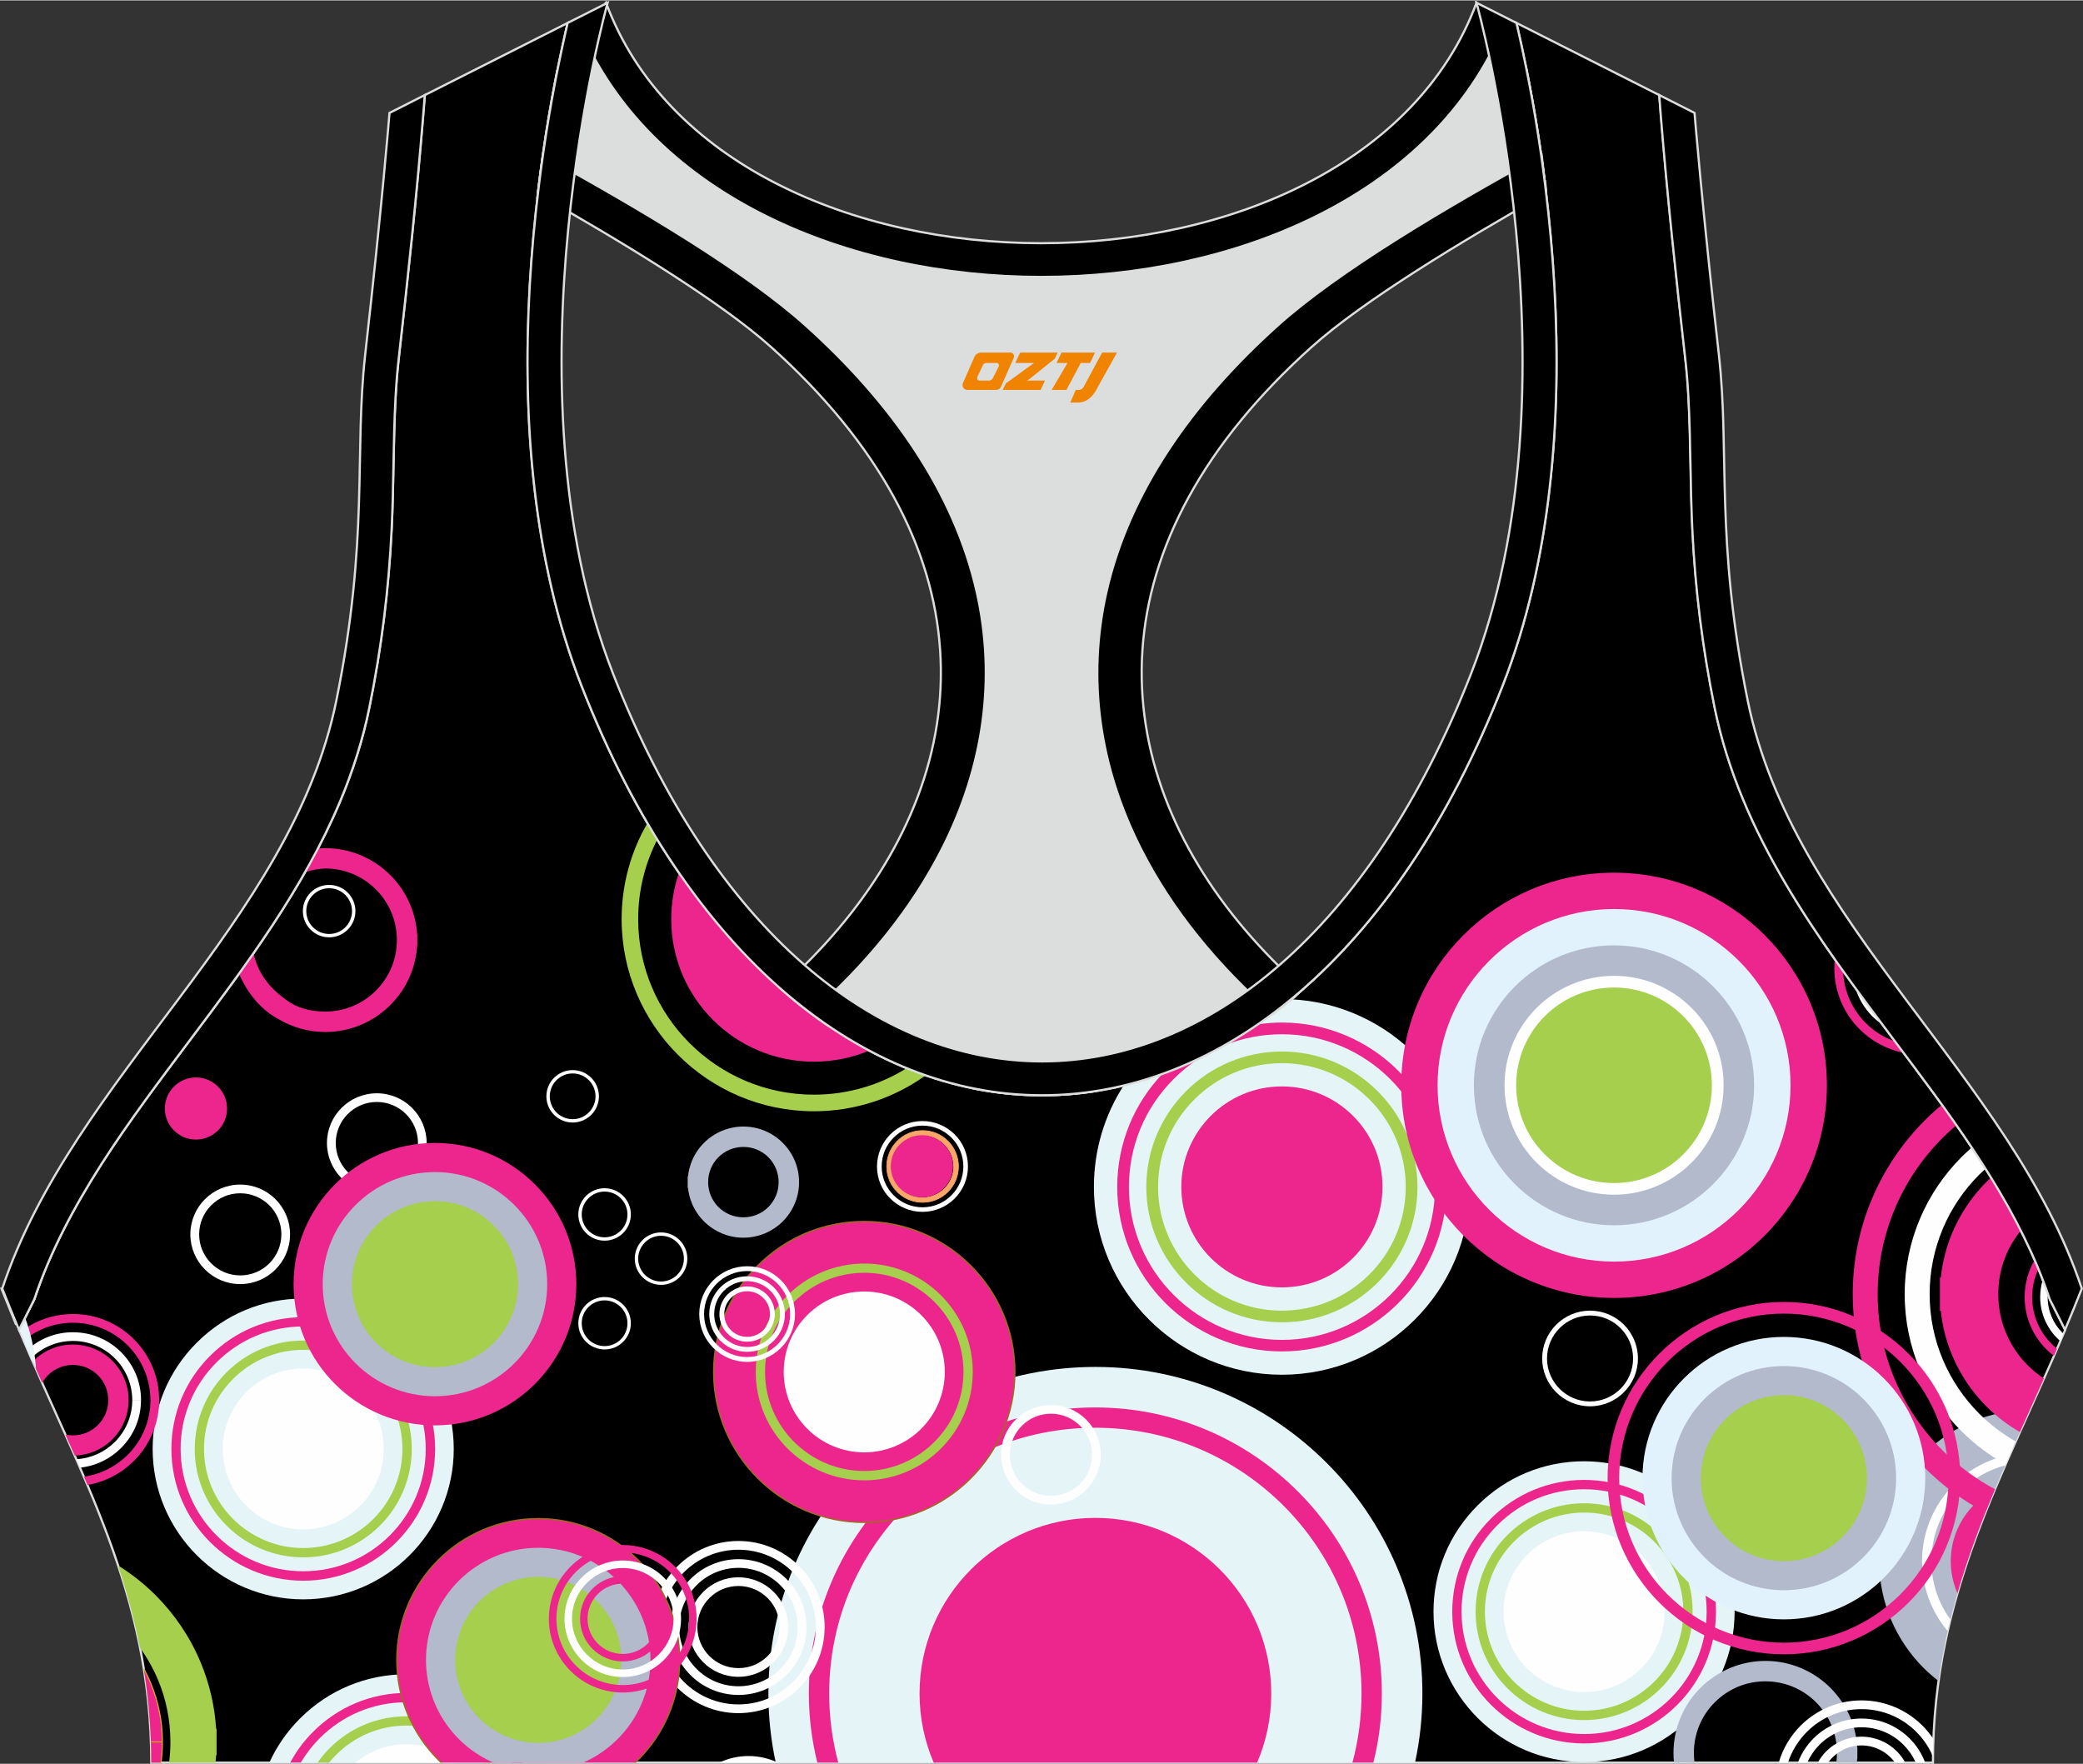 <?xml version="1.0" encoding="utf-8"?>
<!-- Generator: Adobe Illustrator 24.0.1, SVG Export Plug-In . SVG Version: 6.00 Build 0)  -->
<svg xmlns="http://www.w3.org/2000/svg" xmlns:xlink="http://www.w3.org/1999/xlink" version="1.1" id="图层_1" x="0px" y="0px" width="378.8px" height="320.8px" viewBox="0 0 378.95 320.78" enable-background="new 0 0 378.95 320.78" xml:space="preserve">
<rect x="0" y="0" width="378.95" height="320.78" fill="#333333" stroke="none"/>
<g>
	<path fill-rule="evenodd" clip-rule="evenodd" stroke="#DCDDDD" stroke-width="0.4" stroke-miterlimit="22.926" d="M275.89,4.1   l25.98,13.13l0.3,3.74c1.19,14.71,2.78,29.47,4.44,44.13c0.27,2.35,0.45,4.72,0.58,7.08c0.43,7.96,0.33,15.95,0.71,23.93   c0.52,11,1.86,21.69,4.05,32.49c4.72,23.22,18.82,42.1,32.73,60.65c9.62,12.83,19.79,26.21,26.01,41.09   c0.82,1.96,1.57,3.94,2.24,5.95l2.78,5.55c-11.28,26.72-24.06,47.88-24.06,78.74H189.84h-0.52H27.52   c0-30.86-12.78-52.02-24.06-78.74l2.78-5.55c5.76-17.31,17.41-32.6,28.24-47.05c10.28-13.7,20.75-27.66,27.41-43.56   c2.31-5.52,4.13-11.22,5.32-17.09c2.19-10.79,3.53-21.49,4.05-32.49c0.38-7.97,0.28-15.97,0.71-23.93   c0.13-2.37,0.31-4.73,0.58-7.08c1.66-14.66,3.25-29.42,4.44-44.13l0.3-3.74L103.27,4.1c-0.37,1.57-0.71,3.15-1.05,4.71   c-1.78,8.29-3.18,16.69-4.21,25.1c-2.93,23.86-3.13,49.43,2.32,72.94c1.4,6.05,3.2,12.02,5.46,17.81   c38.8,99.35,128.77,99.35,167.57,0c2.26-5.79,4.06-11.76,5.46-17.81c5.45-23.5,5.26-49.08,2.32-72.94   c-1.03-8.41-2.43-16.81-4.21-25.1C276.6,7.25,276.25,5.67,275.89,4.1z"/>
	<g>
		<path fill-rule="evenodd" clip-rule="evenodd" fill="#E5F4F7" d="M82.55,263.51c0,15.08-12.28,27.36-27.39,27.36    c-15.1,0-27.39-12.27-27.39-27.36c0-7.3,2.85-14.17,8.03-19.34s12.05-8.02,19.36-8.02C70.27,236.15,82.55,248.42,82.55,263.51z"/>
		<path fill-rule="evenodd" clip-rule="evenodd" fill="#ED268D" d="M79.16,263.51c0,6.61-2.69,12.6-7.04,16.94    c-4.34,4.34-10.34,7.03-16.95,7.03s-12.61-2.69-16.95-7.03c-4.35-4.34-7.04-10.33-7.04-16.94c0-3.19,0.63-6.3,1.82-9.17    c1.19-2.87,2.95-5.51,5.22-7.77c2.27-2.26,4.91-4.02,7.78-5.21c2.88-1.19,5.98-1.82,9.17-1.82l0,0c6.61,0,12.61,2.69,16.95,7.03    C76.47,250.91,79.16,256.9,79.16,263.51L79.16,263.51L79.16,263.51z M70.92,279.24c4.03-4.03,6.53-9.6,6.53-15.74l0,0    c0-6.14-2.5-11.71-6.53-15.74c-4.04-4.03-9.61-6.53-15.76-6.53l0,0c-2.98,0-5.87,0.58-8.53,1.68c-2.67,1.1-5.12,2.74-7.23,4.84    c-2.11,2.1-3.74,4.55-4.85,7.22c-1.11,2.66-1.69,5.54-1.69,8.52c0,6.14,2.5,11.71,6.53,15.74c4.04,4.03,9.61,6.53,15.76,6.53    C61.31,285.77,66.89,283.27,70.92,279.24z"/>
		<path fill-rule="evenodd" clip-rule="evenodd" fill="#A5CF4C" d="M74.91,263.51c0,5.44-2.22,10.37-5.79,13.94    c-3.58,3.57-8.51,5.78-13.95,5.78s-10.38-2.21-13.95-5.78c-3.58-3.57-5.79-8.5-5.79-13.94s2.22-10.37,5.79-13.94    s8.51-5.78,13.95-5.78s10.38,2.21,13.95,5.78C72.7,253.14,74.91,258.07,74.91,263.51L74.91,263.51z M67.92,276.25    c3.27-3.26,5.29-7.77,5.29-12.74s-2.02-9.48-5.29-12.74c-3.27-3.26-7.78-5.29-12.76-5.29s-9.49,2.02-12.76,5.29    c-3.27,3.26-5.29,7.77-5.29,12.74s2.02,9.48,5.29,12.74c3.27,3.26,7.78,5.29,12.76,5.29C60.14,281.53,64.66,279.51,67.92,276.25z"/>
		<path fill-rule="evenodd" clip-rule="evenodd" fill="#FEFEFE" d="M40.52,263.51c0,8.08,6.56,14.63,14.65,14.63    s14.65-6.55,14.65-14.63c0-8.08-6.56-14.63-14.65-14.63C47.08,248.87,40.52,255.43,40.52,263.51z"/>
		<path fill-rule="evenodd" clip-rule="evenodd" fill="#E5F4F7" d="M258.77,308.01c0,4.31-0.47,8.51-1.34,12.56h-67.59h-0.52h-48.19    c-0.88-4.05-1.34-8.25-1.34-12.56c0-15.85,6.19-30.77,17.44-42c11.25-11.23,26.18-17.42,42.05-17.42    C232.08,248.59,258.77,275.25,258.77,308.01z"/>
		<path fill-rule="evenodd" clip-rule="evenodd" fill="#ED268D" d="M251.39,308.01c0,4.33-0.53,8.54-1.54,12.56h-3.81    c1.08-4.01,1.65-8.22,1.65-12.56c0-13.34-5.43-25.43-14.19-34.18c-8.77-8.76-20.87-14.18-34.23-14.18    c-6.47,0-12.74,1.26-18.53,3.66s-11.12,5.95-15.7,10.52c-4.57,4.57-8.12,9.89-10.53,15.68c-2.4,5.78-3.66,12.04-3.66,18.5    c0,4.34,0.58,8.55,1.65,12.56h-3.81c-1-4.02-1.54-8.23-1.54-12.56c0-6.94,1.36-13.68,3.95-19.91s6.41-11.96,11.34-16.88    c4.92-4.92,10.66-8.73,16.9-11.32c6.25-2.59,12.99-3.94,19.93-3.94c14.36,0,27.39,5.84,36.82,15.26    C245.55,280.65,251.39,293.66,251.39,308.01z"/>
		<path fill-rule="evenodd" clip-rule="evenodd" fill="#ED268D" d="M167.46,308.01c0,4.46,0.92,8.71,2.58,12.56h19.28h0.52h38.68    c1.66-3.85,2.58-8.1,2.58-12.56c0-17.55-14.25-31.79-31.82-31.79C181.71,276.23,167.46,290.46,167.46,308.01z"/>
		<path fill-rule="evenodd" clip-rule="evenodd" fill="#ED268D" d="M167.63,308.01c0,4.46,0.93,8.71,2.6,12.56h-0.37    c-1.65-3.86-2.57-8.1-2.57-12.56c0-8.82,3.58-16.81,9.37-22.6c5.79-5.78,13.79-9.36,22.62-9.36s16.83,3.58,22.62,9.36    s9.37,13.77,9.37,22.6c0,4.46-0.91,8.7-2.57,12.56h-0.37c1.67-3.85,2.6-8.1,2.6-12.56c0-8.73-3.54-16.63-9.27-22.35    c-5.73-5.72-13.64-9.26-22.38-9.26s-16.65,3.54-22.38,9.26C171.17,291.38,167.63,299.28,167.63,308.01z"/>
		<path fill-rule="evenodd" clip-rule="evenodd" fill="#E5F4F7" d="M315.57,293.11c0,15.08-12.29,27.36-27.39,27.36    s-27.39-12.27-27.39-27.36c0-7.3,2.85-14.17,8.03-19.34c5.18-5.17,12.05-8.02,19.36-8.02    C303.29,265.76,315.57,278.03,315.57,293.11z"/>
		<path fill-rule="evenodd" clip-rule="evenodd" fill="#ED268D" d="M312.18,293.11c0,6.61-2.69,12.6-7.04,16.94    c-4.34,4.34-10.34,7.03-16.95,7.03c-6.61,0-12.61-2.69-16.95-7.03c-4.35-4.34-7.04-10.33-7.04-16.94c0-3.19,0.63-6.3,1.82-9.17    c1.19-2.87,2.95-5.51,5.22-7.77c2.27-2.26,4.91-4.02,7.78-5.21c2.88-1.19,5.98-1.82,9.17-1.82c6.61,0,12.61,2.69,16.95,7.03    C309.49,280.51,312.18,286.51,312.18,293.11L312.18,293.11z M303.95,308.85c4.03-4.03,6.53-9.6,6.53-15.74    c0-6.14-2.5-11.71-6.53-15.74c-4.04-4.03-9.61-6.53-15.76-6.53c-2.98,0-5.87,0.58-8.53,1.68c-2.67,1.1-5.12,2.74-7.23,4.84    c-2.11,2.1-3.74,4.55-4.85,7.22c-1.11,2.66-1.69,5.55-1.69,8.52c0,6.14,2.5,11.71,6.53,15.74c4.04,4.03,9.61,6.53,15.76,6.53    C294.34,315.38,299.91,312.88,303.95,308.85z"/>
		<path fill-rule="evenodd" clip-rule="evenodd" fill="#A5CF4C" d="M307.93,293.11c0,5.44-2.22,10.37-5.79,13.94    c-3.58,3.57-8.51,5.78-13.95,5.78s-10.38-2.21-13.95-5.78c-3.58-3.57-5.79-8.5-5.79-13.94s2.22-10.37,5.79-13.94    c3.58-3.57,8.51-5.78,13.95-5.78s10.38,2.21,13.95,5.78C305.72,282.74,307.93,287.68,307.93,293.11L307.93,293.11z M300.95,305.85    c3.27-3.26,5.29-7.77,5.29-12.74s-2.02-9.48-5.29-12.74c-3.27-3.26-7.78-5.29-12.76-5.29s-9.49,2.02-12.76,5.29    c-3.27,3.26-5.29,7.77-5.29,12.74s2.02,9.48,5.29,12.74c3.27,3.26,7.78,5.29,12.76,5.29S297.68,309.11,300.95,305.85z"/>
		<path fill-rule="evenodd" clip-rule="evenodd" fill="#FEFEFE" d="M273.54,293.11c0,8.08,6.56,14.63,14.65,14.63    s14.65-6.55,14.65-14.63c0-8.08-6.56-14.63-14.65-14.63C280.1,278.48,273.54,285.03,273.54,293.11z"/>
		<path fill-rule="evenodd" clip-rule="evenodd" fill="#B2BACB" d="M352.68,305.56c-6.48-5.01-10.65-12.84-10.65-21.64    c0-7.3,2.85-14.17,8.03-19.34c5.13-5.12,11.92-7.96,19.15-8.02C361.95,272.65,355.2,287.65,352.68,305.56z"/>
		<path fill-rule="evenodd" clip-rule="evenodd" fill="#B2BACB" d="M352.65,305.71c-0.95-0.73-1.85-1.52-2.7-2.36    c-4.98-4.98-8.07-11.85-8.07-19.43c0-3.67,0.72-7.23,2.08-10.52c1.37-3.29,3.38-6.32,5.98-8.91c2.6-2.6,5.63-4.61,8.92-5.98    c3.25-1.35,6.76-2.06,10.38-2.08l-0.12,0.27c-3.54,0.03-6.98,0.74-10.16,2.06c-3.26,1.35-6.26,3.35-8.84,5.92    s-4.57,5.57-5.93,8.83c-1.35,3.26-2.06,6.78-2.06,10.42c0,7.51,3.06,14.31,7.99,19.24c0.8,0.8,1.65,1.55,2.55,2.25L352.65,305.71z    "/>
		<path fill-rule="evenodd" clip-rule="evenodd" fill="#FEFEFE" d="M354.32,296.62c-2.9-3.44-4.65-7.87-4.65-12.7    c0-5.44,2.22-10.37,5.79-13.94c2.72-2.72,6.24-4.65,10.17-5.42c-0.29,0.65-0.57,1.29-0.85,1.94c-3.12,0.83-5.91,2.47-8.12,4.68    c-3.27,3.26-5.29,7.77-5.29,12.74c0,3.96,1.28,7.62,3.45,10.6C354.65,295.21,354.48,295.91,354.32,296.62z"/>
		<path fill-rule="evenodd" clip-rule="evenodd" fill="#ED268D" d="M354.76,283.92c0,2.14,0.46,4.17,1.29,6    c1.89-6.56,4.26-12.86,6.89-19.13C358.09,273.17,354.76,278.15,354.76,283.92z"/>
		<path fill-rule="evenodd" clip-rule="evenodd" fill="#B2BACB" d="M354.89,283.92c0,2.06,0.43,4.03,1.21,5.8l-0.11,0.39    c-0.87-1.88-1.36-3.98-1.36-6.2l0,0c0-4.08,1.65-7.77,4.33-10.44c1.17-1.17,2.55-2.15,4.06-2.88l-0.16,0.37    c-1.38,0.7-2.63,1.61-3.72,2.69C356.52,276.29,354.89,279.91,354.89,283.92L354.89,283.92z"/>
		<path fill-rule="evenodd" clip-rule="evenodd" fill="#ED268D" d="M184.61,249.5c0,15.08-12.29,27.36-27.39,27.36    s-27.39-12.27-27.39-27.36c0-7.3,2.85-14.17,8.03-19.34s12.05-8.02,19.36-8.02C172.33,222.14,184.61,234.41,184.61,249.5z"/>
		<path fill-rule="evenodd" clip-rule="evenodd" fill="#A5642A" d="M184.75,249.5c0,7.58-3.09,14.45-8.07,19.43    c-4.98,4.98-11.86,8.06-19.45,8.06s-14.47-3.08-19.45-8.06s-8.07-11.85-8.07-19.43c0-3.67,0.72-7.23,2.08-10.52    c1.37-3.29,3.38-6.32,5.98-8.91c2.6-2.6,5.63-4.61,8.92-5.98c3.3-1.36,6.86-2.08,10.53-2.08c7.59,0,14.47,3.08,19.45,8.06    C181.66,235.05,184.75,241.92,184.75,249.5L184.75,249.5z M176.49,268.74c4.93-4.93,7.99-11.73,7.99-19.24    c0-7.51-3.06-14.31-7.99-19.24c-4.93-4.93-11.75-7.98-19.26-7.98c-3.64,0-7.17,0.71-10.43,2.06c-3.26,1.35-6.26,3.35-8.84,5.92    c-2.58,2.57-4.57,5.57-5.93,8.83c-1.35,3.26-2.06,6.78-2.06,10.42c0,7.51,3.06,14.31,7.99,19.24c4.93,4.93,11.75,7.98,19.26,7.98    C164.74,276.72,171.56,273.67,176.49,268.74z"/>
		<path fill-rule="evenodd" clip-rule="evenodd" fill="#A5CF4C" d="M176.97,249.5c0,5.44-2.22,10.37-5.79,13.94    c-3.57,3.57-8.51,5.78-13.95,5.78s-10.38-2.21-13.95-5.78c-3.58-3.57-5.79-8.5-5.79-13.94s2.22-10.37,5.79-13.94    c3.58-3.57,8.51-5.78,13.95-5.78s10.38,2.21,13.95,5.78C174.76,239.13,176.97,244.06,176.97,249.5L176.97,249.5z M169.99,262.23    c3.27-3.26,5.29-7.77,5.29-12.74s-2.02-9.48-5.29-12.74c-3.27-3.26-7.78-5.29-12.76-5.29s-9.49,2.02-12.76,5.29    c-3.27,3.26-5.29,7.77-5.29,12.74s2.02,9.48,5.29,12.74c3.27,3.26,7.78,5.29,12.76,5.29C162.21,267.52,166.72,265.5,169.99,262.23    z"/>
		<path fill-rule="evenodd" clip-rule="evenodd" fill="#FEFEFE" d="M142.58,249.5c0,8.08,6.56,14.63,14.65,14.63    s14.65-6.55,14.65-14.63s-6.56-14.63-14.65-14.63C149.14,234.86,142.58,241.41,142.58,249.5z"/>
		<path fill-rule="evenodd" clip-rule="evenodd" fill="#ED268D" d="M28.16,254.62h0.8c0,4.32-1.76,8.23-4.6,11.07    c-2.25,2.24-5.17,3.81-8.44,4.37c-0.21-0.5-0.43-1.01-0.64-1.51c3.09-0.44,5.85-1.88,7.96-3.98c2.55-2.55,4.13-6.06,4.13-9.94    L28.16,254.62L28.16,254.62z M3.65,242.27c0.22,0.51,0.43,1.01,0.65,1.52c2.44-2.02,5.57-3.24,8.98-3.24    c3.88,0,7.4,1.58,9.95,4.13s4.13,6.06,4.13,9.94h0.8h0.8c0-4.32-1.76-8.23-4.6-11.07c-2.84-2.83-6.76-4.59-11.08-4.59    C9.65,238.97,6.31,240.2,3.65,242.27z"/>
		<path fill-rule="evenodd" clip-rule="evenodd" fill="#FEFEFE" d="M24.85,254.62h0.8c0,3.41-1.39,6.5-3.63,8.73    c-1.95,1.95-4.56,3.26-7.45,3.56c-0.22-0.51-0.45-1.03-0.67-1.54c2.73-0.15,5.18-1.32,7-3.14c1.95-1.95,3.16-4.64,3.16-7.61    L24.85,254.62L24.85,254.62z M5.01,245.44c0.22,0.52,0.45,1.03,0.68,1.55c1.95-1.94,4.63-3.13,7.59-3.13    c2.97,0,5.66,1.21,7.62,3.16c1.95,1.95,3.16,4.64,3.16,7.61h0.8h0.8c0-3.41-1.39-6.5-3.63-8.73c-2.24-2.24-5.33-3.62-8.74-3.62    C10.1,242.27,7.2,243.47,5.01,245.44z"/>
		<path fill-rule="evenodd" clip-rule="evenodd" fill="#ED268D" d="M11.9,260.89c0.44,0.1,0.9,0.15,1.37,0.15    c0.87,0,1.7-0.17,2.46-0.49c0.78-0.32,1.49-0.8,2.08-1.39l0,0c0.59-0.59,1.07-1.3,1.4-2.08l0,0c0.31-0.75,0.48-1.58,0.48-2.45    s-0.17-1.7-0.48-2.45c-0.32-0.78-0.8-1.49-1.4-2.08l0,0c-0.59-0.59-1.3-1.07-2.08-1.39c-0.75-0.31-1.58-0.48-2.46-0.48    s-1.71,0.17-2.46,0.48c-0.78,0.32-1.49,0.8-2.08,1.39c-0.41,0.41-0.77,0.88-1.06,1.39c-0.57-1.28-1.14-2.57-1.71-3.86    c0.05-0.05,0.1-0.11,0.15-0.16c0.93-0.93,2.05-1.68,3.29-2.19c1.19-0.49,2.5-0.77,3.87-0.76c1.37,0,2.68,0.27,3.87,0.76    c1.24,0.51,2.36,1.26,3.29,2.19c0.93,0.93,1.69,2.05,2.2,3.28c0.5,1.2,0.77,2.5,0.77,3.87s-0.27,2.67-0.77,3.87    c-0.51,1.24-1.27,2.35-2.2,3.28s-2.05,1.68-3.29,2.19c-1.1,0.45-2.29,0.72-3.53,0.76C13.05,263.46,12.48,262.17,11.9,260.89z"/>
		<path fill-rule="evenodd" clip-rule="evenodd" fill="#ED268D" d="M346.33,191.45c-3.1-0.61-5.87-2.14-8.02-4.29    c-2.84-2.83-4.6-6.75-4.6-11.07c0-0.56,0.03-1.12,0.09-1.67c0.5,0.71,1,1.42,1.51,2.13c0.12,3.7,1.67,7.03,4.12,9.48    c1.49,1.49,3.31,2.65,5.35,3.35L346.33,191.45z"/>
		<path fill-rule="evenodd" clip-rule="evenodd" fill="#FEFEFE" d="M342.52,186.36c-0.67-0.45-1.3-0.96-1.87-1.53    c-1.43-1.43-2.51-3.2-3.11-5.19C339.18,181.89,340.85,184.13,342.52,186.36z"/>
		<path fill-rule="evenodd" clip-rule="evenodd" fill="#ED268D" d="M75.89,169.88h0.03v1.06V172h-0.03    c-0.12,1.87-0.55,3.67-1.24,5.33c-0.85,2.04-2.09,3.89-3.64,5.43c-1.54,1.54-3.38,2.78-5.43,3.63c-1.98,0.82-4.14,1.27-6.39,1.27    c-1.52,0-3.01-0.21-4.43-0.6c-1.45-0.4-2.82-0.99-4.08-1.73c-2.36-1.23-4.51-3.37-6.08-6.05c-0.41-0.71-0.79-1.45-1.11-2.22    c0.89-1.24,1.77-2.48,2.64-3.73c1.02,4.9,4.57,7.49,5.9,8.46l0,0l0.18,0.13l0,0c0.91,0.67,1.96,1.17,3.09,1.5    c1.22,0.36,2.54,0.52,3.89,0.52c1.77,0,3.44-0.35,4.97-0.98c1.6-0.66,3.03-1.63,4.23-2.83c1.2-1.2,2.17-2.63,2.83-4.23    c0.63-1.53,0.98-3.2,0.98-4.97s-0.35-3.44-0.98-4.97c-0.66-1.59-1.63-3.03-2.83-4.23c-1.2-1.2-2.64-2.17-4.23-2.83    c-1.53-0.63-3.21-0.98-4.97-0.98l0,0c-1.25,0.04-2.5,0.28-3.7,0.69c0.81-1.43,1.6-2.88,2.36-4.34c0.44-0.04,0.89-0.05,1.34-0.05    c2.26,0,4.42,0.45,6.39,1.27l0,0c2.05,0.85,3.89,2.09,5.43,3.63c1.55,1.54,2.79,3.39,3.64,5.43    C75.34,166.21,75.77,168,75.89,169.88z"/>
		<path fill-rule="evenodd" clip-rule="evenodd" fill="#FEFEFE" d="M182.92,264.57h0.8c0,2.06,0.84,3.93,2.19,5.28    c1.36,1.35,3.22,2.19,5.29,2.19c2.07,0,3.93-0.83,5.29-2.19c1.35-1.35,2.19-3.22,2.19-5.28s-0.84-3.93-2.19-5.28    c-1.36-1.35-3.22-2.19-5.29-2.19c-2.07,0-3.93,0.83-5.29,2.19c-1.35,1.35-2.19,3.22-2.19,5.28H182.92h-0.8    c0-2.5,1.02-4.77,2.66-6.4c1.64-1.64,3.91-2.65,6.41-2.65s4.77,1.01,6.41,2.65c1.64,1.64,2.66,3.9,2.66,6.4s-1.02,4.77-2.66,6.4    c-1.64,1.64-3.91,2.65-6.41,2.65s-4.77-1.01-6.41-2.65c-1.64-1.64-2.66-3.91-2.66-6.4H182.92z"/>
		<path fill-rule="evenodd" clip-rule="evenodd" fill="#FEFEFE" d="M336.05,318.8h0.8c0,0.6-0.03,1.19-0.1,1.77h-1.6    c0.07-0.58,0.11-1.17,0.11-1.77H336.05L336.05,318.8z M305.59,320.57h1.6c-0.07-0.58-0.11-1.17-0.11-1.77    c0-3.88,1.58-7.39,4.13-9.94c2.55-2.55,6.07-4.13,9.95-4.13s7.4,1.58,9.95,4.13c2.55,2.55,4.13,6.06,4.13,9.94h0.8h0.8    c0-4.32-1.76-8.23-4.6-11.07c-2.84-2.83-6.76-4.59-11.08-4.59c-4.32,0-8.24,1.76-11.08,4.59s-4.6,6.75-4.6,11.07    C305.5,319.4,305.53,319.99,305.59,320.57z"/>
		<path fill-rule="evenodd" clip-rule="evenodd" fill="#B2BACB" d="M337.87,317.74h0.03v1.06v1.06h-0.03    c-0.01,0.24-0.03,0.47-0.06,0.7h-3.74c0.08-0.58,0.12-1.17,0.12-1.77c0-1.76-0.35-3.44-0.98-4.97c-0.66-1.59-1.63-3.03-2.83-4.23    c-1.2-1.2-2.64-2.17-4.24-2.83l0,0c-1.53-0.63-3.21-0.98-4.97-0.98s-3.44,0.35-4.97,0.98l0,0c-1.59,0.66-3.03,1.63-4.23,2.83    c-1.2,1.2-2.17,2.63-2.83,4.23c-0.63,1.53-0.98,3.2-0.98,4.97c0,0.6,0.04,1.19,0.12,1.77h-3.74c-0.06-0.58-0.09-1.17-0.09-1.77    c0-2.26,0.45-4.42,1.27-6.39c0.85-2.04,2.09-3.89,3.64-5.43c1.54-1.54,3.39-2.78,5.43-3.63l0,0c1.97-0.82,4.13-1.27,6.39-1.27    s4.42,0.45,6.39,1.27l0,0c2.05,0.85,3.89,2.09,5.43,3.63c1.54,1.54,2.79,3.39,3.64,5.43    C337.33,314.08,337.76,315.87,337.87,317.74z"/>
		<path fill-rule="evenodd" clip-rule="evenodd" fill="#FEFEFE" d="M130.85,320.57c1.61-0.77,3.42-1.2,5.32-1.2    c1.9,0,3.71,0.43,5.32,1.2H130.85z"/>
		<path fill-rule="evenodd" clip-rule="evenodd" fill="#FEFEFE" d="M35.43,224.47h0.8c0,2.06,0.84,3.93,2.19,5.28    c1.36,1.35,3.22,2.19,5.29,2.19s3.93-0.83,5.29-2.19c1.35-1.35,2.19-3.22,2.19-5.28s-0.84-3.93-2.19-5.28    c-1.36-1.35-3.22-2.19-5.29-2.19s-3.93,0.83-5.29,2.19c-1.35,1.35-2.19,3.22-2.19,5.28H35.43h-0.8c0-2.5,1.02-4.77,2.66-6.4    c1.64-1.64,3.91-2.65,6.41-2.65s4.77,1.01,6.41,2.65s2.66,3.91,2.66,6.4c0,2.5-1.02,4.77-2.66,6.4c-1.64,1.64-3.91,2.65-6.41,2.65    s-4.77-1.01-6.41-2.65s-2.66-3.91-2.66-6.4H35.43z"/>
		<path fill-rule="evenodd" clip-rule="evenodd" fill="#FEFEFE" d="M297.54,247.05h0.44c0,4.8-3.91,8.7-8.71,8.7s-8.71-3.9-8.71-8.7    s3.91-8.7,8.71-8.7c4.81,0,8.71,3.9,8.71,8.7H297.54h-0.44c0-2.16-0.88-4.11-2.3-5.53c-1.42-1.42-3.37-2.29-5.53-2.29    s-4.11,0.88-5.53,2.29c-1.42,1.42-2.3,3.37-2.3,5.53s0.88,4.11,2.3,5.53c1.42,1.42,3.37,2.29,5.53,2.29s4.11-0.88,5.53-2.29    c1.42-1.42,2.3-3.37,2.3-5.53H297.54z"/>
		<path fill-rule="evenodd" clip-rule="evenodd" fill="#FEFEFE" d="M144.19,238.97h0.44c0,4.8-3.91,8.7-8.71,8.7    c-4.81,0-8.71-3.9-8.71-8.7s3.91-8.7,8.71-8.7c4.81,0,8.71,3.9,8.71,8.7H144.19h-0.44c0-2.16-0.88-4.11-2.3-5.53    s-3.37-2.29-5.53-2.29s-4.11,0.88-5.53,2.29c-1.42,1.42-2.3,3.37-2.3,5.53s0.88,4.11,2.3,5.53s3.37,2.29,5.53,2.29    s4.11-0.88,5.53-2.29c1.42-1.42,2.3-3.37,2.3-5.53H144.19z"/>
		<path fill-rule="evenodd" clip-rule="evenodd" fill="#FEFEFE" d="M142.35,238.97h0.44c0,3.79-3.08,6.87-6.88,6.87    c-3.79,0-6.87-3.08-6.88-6.87c0-3.79,3.08-6.87,6.88-6.87c3.79,0,6.88,3.08,6.88,6.87H142.35h-0.44c0-1.65-0.67-3.14-1.76-4.23    c-1.09-1.08-2.58-1.75-4.23-1.75s-3.15,0.67-4.23,1.75c-1.09,1.09-1.76,2.58-1.76,4.23s0.67,3.14,1.76,4.23    c1.09,1.08,2.58,1.76,4.23,1.76s3.15-0.67,4.23-1.76c1.09-1.09,1.76-2.58,1.76-4.23H142.35z"/>
		<path fill-rule="evenodd" clip-rule="evenodd" fill="#FEFEFE" d="M131.32,238.97h0.44c0,1.15,0.46,2.18,1.22,2.93    c0.75,0.75,1.79,1.22,2.94,1.22c1.15,0,2.18-0.46,2.94-1.22c0.75-0.75,1.22-1.79,1.22-2.93c0-1.15-0.46-2.18-1.22-2.93    c-0.75-0.75-1.79-1.22-2.94-1.22c-1.15,0-2.18,0.46-2.94,1.22c-0.75,0.75-1.22,1.79-1.22,2.93H131.32h-0.44    c0-2.78,2.26-5.03,5.04-5.03s5.04,2.25,5.04,5.03s-2.26,5.03-5.04,5.03s-5.04-2.25-5.04-5.03H131.32z"/>
		<path fill-rule="evenodd" clip-rule="evenodd" fill="#FEFEFE" d="M114.46,240.64h0.31c0,2.63-2.14,4.77-4.78,4.77    s-4.78-2.14-4.78-4.77s2.14-4.77,4.78-4.77s4.78,2.14,4.78,4.77H114.46h-0.31c0-1.15-0.47-2.19-1.22-2.94s-1.79-1.22-2.94-1.22    s-2.19,0.47-2.94,1.22s-1.22,1.79-1.22,2.94c0,1.15,0.47,2.19,1.22,2.94s1.79,1.22,2.94,1.22s2.19-0.47,2.94-1.22    c0.76-0.75,1.22-1.79,1.22-2.94H114.46z"/>
		<path fill-rule="evenodd" clip-rule="evenodd" fill="#FEFEFE" d="M114.46,220.85h0.31c0,2.63-2.14,4.77-4.78,4.77    s-4.78-2.14-4.78-4.77s2.14-4.77,4.78-4.77s4.78,2.14,4.78,4.77H114.46h-0.31c0-1.15-0.47-2.19-1.22-2.94s-1.79-1.22-2.94-1.22    s-2.19,0.47-2.94,1.22s-1.22,1.79-1.22,2.94c0,1.15,0.47,2.19,1.22,2.94s1.79,1.22,2.94,1.22s2.19-0.47,2.94-1.22    c0.76-0.75,1.22-1.79,1.22-2.94H114.46z"/>
		<path fill-rule="evenodd" clip-rule="evenodd" fill="#FEFEFE" d="M108.65,199.36h0.31c0,2.63-2.14,4.77-4.78,4.77    s-4.78-2.14-4.78-4.77s2.14-4.77,4.78-4.77s4.78,2.14,4.78,4.77H108.65h-0.31c0-1.15-0.47-2.19-1.22-2.94s-1.79-1.22-2.94-1.22    s-2.19,0.47-2.94,1.22s-1.22,1.79-1.22,2.94c0,1.15,0.47,2.19,1.22,2.94s1.79,1.22,2.94,1.22s2.19-0.47,2.94-1.22    s1.22-1.79,1.22-2.94H108.65z"/>
		<path fill-rule="evenodd" clip-rule="evenodd" fill="#FEFEFE" d="M124.73,228.89h0.31c0,2.63-2.14,4.77-4.78,4.77    s-4.78-2.14-4.78-4.77s2.14-4.77,4.78-4.77s4.78,2.14,4.78,4.77H124.73h-0.31c0-1.15-0.47-2.19-1.22-2.94s-1.79-1.22-2.94-1.22    s-2.19,0.47-2.94,1.22s-1.22,1.79-1.22,2.94c0,1.15,0.47,2.19,1.22,2.94s1.79,1.22,2.94,1.22s2.19-0.47,2.94-1.22    s1.22-1.79,1.22-2.94H124.73z"/>
		<path fill-rule="evenodd" clip-rule="evenodd" fill="#FEFEFE" d="M64.35,165.67h0.31c0,2.63-2.14,4.77-4.78,4.77    s-4.78-2.14-4.78-4.77s2.14-4.77,4.78-4.77s4.78,2.14,4.78,4.77H64.35h-0.31c0-1.15-0.47-2.19-1.22-2.94    c-0.76-0.75-1.79-1.22-2.94-1.22c-1.15,0-2.19,0.47-2.94,1.22c-0.76,0.75-1.22,1.79-1.22,2.94c0,1.15,0.47,2.19,1.22,2.94    s1.79,1.22,2.94,1.22c1.15,0,2.19-0.47,2.94-1.22s1.22-1.79,1.22-2.94H64.35z"/>
		<g>
			<path fill-rule="evenodd" clip-rule="evenodd" fill="#ED268D" d="M361.19,275.05c-4.07-2.12-7.78-4.85-10.99-8.07     c-8.11-8.1-13.14-19.3-13.14-31.64s5.03-23.54,13.14-31.64c0.99-0.99,2.02-1.93,3.1-2.82c0.89,1.23,1.77,2.47,2.64,3.72     c-0.87,0.74-1.72,1.51-2.53,2.32c-7.3,7.29-11.81,17.33-11.81,28.43c0,11.09,4.51,21.14,11.81,28.43c2.8,2.79,6,5.17,9.51,7.05     C362.33,272.23,361.75,273.64,361.19,275.05z"/>
			<path fill-rule="evenodd" clip-rule="evenodd" fill="#FEFEFE" d="M364.86,266.31c-2.94-1.62-5.62-3.64-7.98-5.99     c-6.4-6.39-10.37-15.23-10.37-24.97s3.97-18.58,10.37-24.97c0.59-0.59,1.21-1.16,1.84-1.71c0.85,1.28,1.69,2.56,2.5,3.85     c-0.38,0.35-0.76,0.7-1.13,1.07c-5.59,5.58-9.04,13.27-9.04,21.76c0,8.49,3.45,16.17,9.04,21.76c1.96,1.96,4.18,3.65,6.6,5.03     C366.08,263.53,365.46,264.92,364.86,266.31z"/>
			<path fill-rule="evenodd" clip-rule="evenodd" fill="#ED268D" d="M363.54,235.35c0,2.49,0.49,4.86,1.38,7     c0.93,2.25,2.29,4.26,3.98,5.95c0.9,0.89,1.88,1.69,2.94,2.39c-1.47,3.3-2.94,6.54-4.38,9.74c-2.22-1.28-4.25-2.83-6.05-4.62     c-2.67-2.67-4.83-5.85-6.29-9.39c-1.05-2.52-1.75-5.22-2.04-8.03h-0.16v-3.04l0,0v-3.02h0.16c0.29-2.81,1-5.51,2.04-8.04     c1.47-3.53,3.62-6.72,6.29-9.39c0.26-0.26,0.53-0.52,0.81-0.78c1.95,3.16,3.77,6.38,5.43,9.67c-1.12,1.37-2.05,2.91-2.74,4.56     C364.03,230.49,363.54,232.85,363.54,235.35z"/>
			<path fill-rule="evenodd" clip-rule="evenodd" fill="#ED268D" d="M373.65,246.58c-0.49-0.37-0.95-0.77-1.38-1.21     c-2.43-2.43-3.94-5.79-3.94-9.49c0-2.47,0.67-4.78,1.84-6.77c0.17,0.4,0.35,0.81,0.52,1.21l0.17,0.41     c-0.74,1.56-1.16,3.31-1.16,5.15c0,3.33,1.35,6.34,3.54,8.52c0.31,0.31,0.64,0.6,0.98,0.88     C374.02,245.72,373.84,246.15,373.65,246.58z"/>
			<path fill-rule="evenodd" clip-rule="evenodd" fill="#FEFEFE" d="M374.82,243.89c-0.19-0.16-0.37-0.33-0.55-0.51     c-1.92-1.92-3.11-4.57-3.11-7.49c0-1.1,0.17-2.16,0.48-3.16c0.32,0.82,0.62,1.65,0.91,2.48c-0.02,0.23-0.03,0.45-0.03,0.68     c0,2.55,1.04,4.85,2.71,6.52c0.05,0.05,0.1,0.1,0.15,0.15C375.19,243,375.01,243.45,374.82,243.89z"/>
		</g>
		<path fill-rule="evenodd" clip-rule="evenodd" fill="#A5CF4C" d="M39.32,314.41h0.08v2.4v2.4h-0.08    c-0.03,0.46-0.07,0.91-0.11,1.36h-8.45c0.16-1.23,0.24-2.49,0.24-3.76c0-3.99-0.79-7.78-2.23-11.23c-0.87-2.1-1.98-4.07-3.29-5.89    c-1.02-5.18-2.39-10.14-3.99-14.98c2.47,1.54,4.75,3.35,6.8,5.39c3.49,3.49,6.31,7.65,8.23,12.27    C38.08,306.12,39.05,310.17,39.32,314.41z"/>
		<path fill-rule="evenodd" clip-rule="evenodd" fill="#DDA518" d="M27.73,316.81h1.8c0,1.28-0.09,2.53-0.25,3.76h-1.75    c0-1.27-0.02-2.52-0.07-3.76H27.73h1.8c0-4.78-1.21-9.3-3.35-13.24c0.68,4.24,1.12,8.63,1.28,13.24H27.73z"/>
		<path fill-rule="evenodd" clip-rule="evenodd" fill="#ED268D" d="M27.73,316.81h1.8c0,1.28-0.09,2.53-0.25,3.76h-1.75    c0-1.27-0.02-2.52-0.07-3.76H27.73h1.8c0-4.78-1.21-9.3-3.35-13.24c0.68,4.24,1.12,8.63,1.28,13.24H27.73z"/>
		<path fill-rule="evenodd" clip-rule="evenodd" fill="#DDA518" d="M27.73,316.71h1.7c-0.01-3.73-0.76-7.29-2.11-10.54    c-0.33-0.79-0.69-1.56-1.08-2.31l-0.09-0.59c0.5,0.91,0.96,1.85,1.36,2.82c1.36,3.27,2.12,6.86,2.13,10.61v0.01v0.09v0.1l0,0    c0,1.24-0.09,2.46-0.25,3.66h-0.2c0.16-1.2,0.25-2.42,0.25-3.66h-1.7h-0.27l-0.01-0.2h0.27V316.71z"/>
		<path fill-rule="evenodd" clip-rule="evenodd" fill="#FEFEFE" d="M60.28,207.86h0.8c0,2.06,0.84,3.93,2.19,5.28    c1.36,1.35,3.22,2.19,5.29,2.19s3.93-0.83,5.29-2.19c1.35-1.35,2.19-3.22,2.19-5.28s-0.84-3.93-2.19-5.28    c-1.36-1.35-3.22-2.19-5.29-2.19s-3.93,0.83-5.29,2.19c-1.35,1.35-2.19,3.22-2.19,5.28H60.28h-0.8c0-2.5,1.02-4.77,2.66-6.4    c1.64-1.64,3.91-2.65,6.41-2.65s4.77,1.01,6.41,2.65c1.64,1.64,2.66,3.91,2.66,6.4c0,2.5-1.02,4.77-2.66,6.4    c-1.64,1.64-3.91,2.65-6.41,2.65s-4.77-1.01-6.41-2.65s-2.66-3.91-2.66-6.4H60.28z"/>
		<path fill-rule="evenodd" clip-rule="evenodd" fill="#FEFEFE" d="M126.97,214.97h0.8c0,2.06,0.84,3.93,2.19,5.28    s3.22,2.19,5.29,2.19c2.07,0,3.93-0.83,5.29-2.19c1.35-1.35,2.19-3.22,2.19-5.28s-0.84-3.93-2.19-5.28    c-1.36-1.35-3.22-2.19-5.29-2.19c-2.07,0-3.93,0.83-5.29,2.19c-1.35,1.35-2.19,3.22-2.19,5.28H126.97h-0.8    c0-2.5,1.02-4.77,2.66-6.4c1.64-1.64,3.91-2.65,6.41-2.65s4.77,1.01,6.41,2.65s2.66,3.91,2.66,6.4c0,2.5-1.02,4.77-2.66,6.4    c-1.64,1.64-3.91,2.65-6.41,2.65s-4.77-1.01-6.41-2.65c-1.64-1.64-2.66-3.91-2.66-6.4H126.97z"/>
		<path fill-rule="evenodd" clip-rule="evenodd" fill="#B2BACB" d="M128.83,214.97c0,0.87,0.17,1.7,0.48,2.45    c0.33,0.79,0.8,1.49,1.39,2.08s1.3,1.07,2.08,1.39c0.75,0.31,1.58,0.48,2.46,0.48s1.71-0.17,2.46-0.48    c0.78-0.32,1.49-0.8,2.08-1.39s1.07-1.3,1.39-2.08c0.31-0.75,0.48-1.58,0.48-2.45s-0.17-1.7-0.48-2.45    c-0.33-0.79-0.8-1.49-1.39-2.08s-1.3-1.07-2.08-1.39c-0.75-0.31-1.58-0.48-2.46-0.48s-1.71,0.17-2.46,0.48    c-0.78,0.32-1.49,0.8-2.08,1.39s-1.07,1.29-1.39,2.08C129,213.27,128.83,214.1,128.83,214.97L128.83,214.97z M125.17,216.03h-0.06    v-1.06v-1.06h0.06c0.1-0.98,0.35-1.93,0.71-2.81c0.51-1.23,1.26-2.35,2.2-3.28l0,0c0.93-0.93,2.05-1.68,3.29-2.19    c1.19-0.49,2.5-0.77,3.87-0.77s2.68,0.27,3.87,0.77c1.24,0.51,2.36,1.26,3.29,2.19c0.93,0.93,1.69,2.05,2.2,3.28    c0.5,1.2,0.77,2.5,0.77,3.87s-0.27,2.67-0.77,3.87c-0.51,1.24-1.27,2.35-2.2,3.28s-2.05,1.68-3.29,2.19    c-1.19,0.49-2.5,0.77-3.87,0.77s-2.68-0.27-3.87-0.77c-1.25-0.52-2.36-1.27-3.29-2.19l0,0c-0.93-0.93-1.69-2.05-2.2-3.28    C125.52,217.96,125.27,217.02,125.17,216.03z"/>
		<path fill-rule="evenodd" clip-rule="evenodd" fill="#FEFEFE" d="M323.6,320.57c0.74-2.58,2.14-4.88,3.98-6.73    c2.84-2.83,6.76-4.59,11.08-4.59c4.32,0,8.24,1.76,11.08,4.59c0.73,0.73,1.4,1.54,1.98,2.41c-0.04,1.05-0.07,2.12-0.08,3.19    c-0.71-1.68-1.75-3.2-3.02-4.47c-2.55-2.55-6.07-4.13-9.95-4.13s-7.4,1.58-9.95,4.13c-1.56,1.56-2.75,3.47-3.45,5.61L323.6,320.57    L323.6,320.57z"/>
		<path fill-rule="evenodd" clip-rule="evenodd" fill="#FEFEFE" d="M327.08,320.57c0.63-1.67,1.6-3.16,2.84-4.4    c2.24-2.24,5.33-3.62,8.74-3.62s6.51,1.39,8.74,3.62c1.24,1.23,2.21,2.73,2.84,4.4h-1.72c-0.54-1.23-1.31-2.33-2.25-3.27    c-1.95-1.95-4.65-3.16-7.62-3.16s-5.66,1.21-7.62,3.16c-0.94,0.94-1.7,2.05-2.25,3.27H327.08z"/>
		<path fill-rule="evenodd" clip-rule="evenodd" fill="#FEFEFE" d="M344.75,320.57c-0.24-0.34-0.51-0.65-0.8-0.94    c-1.36-1.35-3.22-2.19-5.29-2.19s-3.93,0.83-5.29,2.19c-0.29,0.29-0.56,0.61-0.8,0.94h-1.87c0.42-0.76,0.94-1.46,1.55-2.07    c1.64-1.64,3.91-2.65,6.41-2.65s4.77,1.01,6.41,2.65c0.61,0.61,1.13,1.3,1.55,2.07H344.75z"/>
		<path fill-rule="evenodd" clip-rule="evenodd" fill="#FEFEFE" d="M149.22,295.91h0.8c0,4.32-1.76,8.24-4.6,11.07    c-2.84,2.83-6.76,4.59-11.08,4.59s-8.24-1.76-11.08-4.59c-2.84-2.83-4.6-6.75-4.6-11.07s1.76-8.23,4.6-11.07    c2.84-2.83,6.76-4.59,11.08-4.59s8.24,1.76,11.08,4.59s4.6,6.75,4.6,11.07H149.22h-0.8c0-3.88-1.58-7.39-4.13-9.94    s-6.07-4.13-9.95-4.13c-3.88,0-7.4,1.58-9.95,4.13c-2.55,2.55-4.13,6.06-4.13,9.94s1.58,7.39,4.13,9.94    c2.55,2.55,6.07,4.13,9.95,4.13c3.88,0,7.4-1.58,9.95-4.13c2.55-2.55,4.13-6.06,4.13-9.94H149.22z"/>
		<path fill-rule="evenodd" clip-rule="evenodd" fill="#FEFEFE" d="M145.92,295.91h0.8c0,3.41-1.39,6.5-3.63,8.73    c-2.24,2.24-5.33,3.62-8.74,3.62s-6.51-1.39-8.74-3.62c-2.24-2.23-3.63-5.33-3.63-8.73c0-3.41,1.39-6.5,3.63-8.73    c2.24-2.24,5.33-3.62,8.74-3.62s6.51,1.39,8.74,3.62c2.24,2.23,3.63,5.33,3.63,8.73H145.92h-0.8c0-2.97-1.21-5.66-3.16-7.61    c-1.96-1.95-4.65-3.16-7.62-3.16s-5.66,1.21-7.62,3.16c-1.95,1.95-3.16,4.64-3.16,7.61c0,2.97,1.21,5.66,3.16,7.61    c1.95,1.95,4.65,3.16,7.62,3.16s5.66-1.21,7.62-3.16c1.95-1.95,3.16-4.64,3.16-7.61H145.92z"/>
		<path fill-rule="evenodd" clip-rule="evenodd" fill="#FEFEFE" d="M126.07,295.91h0.8c0,2.06,0.84,3.93,2.19,5.28    c1.36,1.35,3.22,2.19,5.29,2.19c2.07,0,3.93-0.83,5.29-2.19c1.35-1.35,2.19-3.22,2.19-5.28s-0.84-3.93-2.19-5.28    c-1.36-1.35-3.22-2.19-5.29-2.19c-2.07,0-3.93,0.83-5.29,2.19c-1.35,1.35-2.19,3.22-2.19,5.28H126.07h-0.8    c0-2.5,1.02-4.77,2.66-6.4c1.64-1.64,3.91-2.65,6.41-2.65s4.77,1.01,6.41,2.65c1.64,1.64,2.66,3.91,2.66,6.4    c0,2.5-1.02,4.77-2.66,6.4c-1.64,1.64-3.91,2.65-6.41,2.65s-4.77-1.01-6.41-2.65c-1.64-1.64-2.66-3.91-2.66-6.4H126.07z"/>
		<path fill-rule="evenodd" clip-rule="evenodd" fill="#E5F4F7" d="M267.41,215.84c0,18.84-15.34,34.17-34.2,34.17    s-34.2-15.33-34.2-34.17c0-6.63,1.89-12.98,5.41-18.44c10.52-2.52,20.81-7.76,30.44-15.69    C252.95,182.57,267.41,197.55,267.41,215.84z"/>
		<path fill-rule="evenodd" clip-rule="evenodd" fill="#ED268D" d="M263.17,215.84c0,8.25-3.36,15.73-8.79,21.15    c-5.43,5.42-12.92,8.78-21.17,8.78l0,0c-8.26,0-15.75-3.36-21.17-8.77c-5.43-5.42-8.79-12.9-8.79-21.15    c0-3.99,0.78-7.86,2.27-11.45c1.38-3.33,3.38-6.41,5.93-9.1c2.19-0.79,4.37-1.7,6.54-2.73c-1.59,1.04-3.08,2.25-4.46,3.63    c-2.63,2.63-4.67,5.69-6.05,9.02s-2.1,6.92-2.1,10.64c0,7.67,3.12,14.62,8.16,19.65c5.04,5.04,12.01,8.16,19.68,8.16l0,0    c7.68,0,14.64-3.12,19.68-8.15c5.04-5.03,8.16-11.98,8.16-19.65l0,0c0-7.67-3.12-14.62-8.16-19.65c-5.04-5.03-12-8.15-19.68-8.15    l0,0c-3.59,0-7.08,0.67-10.31,1.96c2.02-1.15,4.02-2.41,6-3.78c1.42-0.2,2.86-0.31,4.31-0.31l0,0c8.26,0,15.75,3.36,21.17,8.78    C259.81,200.1,263.17,207.59,263.17,215.84L263.17,215.84z"/>
		<path fill-rule="evenodd" clip-rule="evenodd" fill="#A5CF4C" d="M257.87,215.84c0,6.79-2.77,12.95-7.24,17.41    s-10.63,7.22-17.43,7.22l0,0c-6.8,0-12.96-2.76-17.43-7.22c-4.47-4.46-7.23-10.62-7.23-17.41c0-6.79,2.77-12.95,7.23-17.41    c4.47-4.46,10.63-7.22,17.43-7.22c6.8,0,12.96,2.76,17.43,7.22C255.1,202.89,257.87,209.05,257.87,215.84L257.87,215.84z     M249.14,231.75c4.08-4.07,6.6-9.7,6.6-15.91s-2.53-11.84-6.6-15.91c-4.08-4.08-9.72-6.6-15.93-6.6c-6.22,0-11.85,2.52-15.93,6.6    c-4.08,4.07-6.6,9.7-6.6,15.91s2.53,11.84,6.6,15.91c4.08,4.08,9.72,6.61,15.93,6.61l0,0    C239.42,238.35,245.06,235.82,249.14,231.75z"/>
		<ellipse fill-rule="evenodd" clip-rule="evenodd" fill="#ED268D" cx="233.21" cy="215.84" rx="18.3" ry="18.28"/>
		<path fill-rule="evenodd" clip-rule="evenodd" fill="#FEFEFE" d="M175.68,212.12h0.42c0,2.28-0.93,4.34-2.43,5.84    s-3.57,2.42-5.85,2.42s-4.35-0.93-5.85-2.42s-2.43-3.56-2.42-5.84c0-2.28,0.93-4.34,2.42-5.84c1.5-1.5,3.57-2.42,5.85-2.42    s4.35,0.93,5.85,2.42s2.43,3.56,2.43,5.84H175.68h-0.42c0-2.05-0.83-3.9-2.18-5.25c-1.35-1.34-3.2-2.18-5.25-2.18    s-3.91,0.83-5.25,2.18c-1.35,1.35-2.18,3.2-2.18,5.25s0.83,3.9,2.18,5.25c1.35,1.34,3.2,2.18,5.25,2.18s3.91-0.83,5.25-2.18    c1.35-1.35,2.18-3.2,2.18-5.25H175.68z"/>
		<path fill-rule="evenodd" clip-rule="evenodd" fill="#F9A669" d="M173.94,212.12h0.42c0,1.8-0.73,3.43-1.91,4.61    c-1.18,1.18-2.81,1.91-4.61,1.91s-3.43-0.73-4.61-1.91c-1.18-1.18-1.91-2.81-1.91-4.61s0.73-3.43,1.91-4.61    c1.18-1.18,2.81-1.91,4.61-1.91s3.43,0.73,4.61,1.91c1.18,1.18,1.91,2.81,1.91,4.61H173.94h-0.42c0-1.57-0.64-2.99-1.67-4.02    s-2.45-1.67-4.02-1.67s-2.99,0.64-4.02,1.67s-1.67,2.45-1.67,4.02s0.64,2.98,1.67,4.02c1.03,1.03,2.45,1.67,4.02,1.67    s2.99-0.64,4.02-1.67s1.67-2.45,1.67-4.02H173.94z"/>
		<path fill-rule="evenodd" clip-rule="evenodd" fill="#F9A669" d="M173.94,212.05h0.35c-0.01-0.85-0.18-1.65-0.49-2.39    c-0.33-0.79-0.81-1.5-1.4-2.09s-1.31-1.07-2.1-1.4c-0.76-0.32-1.59-0.49-2.47-0.49l0,0c-0.87,0-1.71,0.17-2.47,0.49l0,0    c-0.79,0.33-1.5,0.81-2.1,1.4c-0.59,0.59-1.08,1.31-1.4,2.09c-0.32,0.76-0.49,1.59-0.49,2.46c0,0.87,0.17,1.7,0.49,2.46    c0.33,0.79,0.81,1.5,1.4,2.09s1.31,1.07,2.1,1.4c0.76,0.31,1.59,0.49,2.47,0.49c0.87,0,1.71-0.17,2.47-0.49    c0.79-0.33,1.5-0.81,2.1-1.4c0.59-0.59,1.08-1.31,1.4-2.09c0.31-0.74,0.48-1.55,0.49-2.39h-0.35h-0.35    c-0.01,0.75-0.16,1.47-0.44,2.13c-0.29,0.7-0.72,1.34-1.25,1.87s-1.17,0.96-1.87,1.25c-0.68,0.28-1.42,0.44-2.2,0.44    s-1.52-0.16-2.2-0.44c-0.7-0.29-1.34-0.72-1.87-1.25s-0.96-1.17-1.25-1.87c-0.28-0.68-0.44-1.42-0.44-2.2s0.16-1.52,0.44-2.2    c0.29-0.7,0.72-1.34,1.25-1.87s1.17-0.96,1.87-1.25c0.68-0.28,1.42-0.44,2.2-0.44s1.52,0.16,2.2,0.44    c0.7,0.29,1.34,0.72,1.87,1.25s0.96,1.17,1.25,1.87c0.27,0.66,0.43,1.37,0.44,2.13L173.94,212.05L173.94,212.05z M174.43,212.05    L174.43,212.05v0.03v0.04v0.07l0,0c-0.01,0.87-0.19,1.69-0.5,2.45c-0.33,0.81-0.83,1.53-1.43,2.14c-0.61,0.61-1.34,1.1-2.14,1.43    l0,0c-0.78,0.32-1.63,0.5-2.52,0.5s-1.74-0.18-2.52-0.5l0,0c-0.81-0.33-1.53-0.82-2.14-1.43c-0.61-0.61-1.1-1.33-1.43-2.14    c-0.32-0.78-0.5-1.63-0.5-2.52s0.18-1.74,0.5-2.52c0.33-0.81,0.83-1.53,1.43-2.14c0.61-0.61,1.33-1.1,2.14-1.43    c0.78-0.32,1.63-0.5,2.52-0.5l0,0c0.89,0,1.74,0.18,2.52,0.5l0,0c0.81,0.33,1.53,0.82,2.14,1.43c0.61,0.61,1.1,1.33,1.43,2.14    C174.24,210.36,174.42,211.18,174.43,212.05L174.43,212.05z M173.45,212.17c-0.01,0.74-0.16,1.45-0.43,2.09    c-0.28,0.69-0.7,1.3-1.22,1.82s-1.14,0.94-1.83,1.22c-0.66,0.27-1.39,0.43-2.15,0.43s-1.48-0.15-2.15-0.43    c-0.69-0.28-1.31-0.7-1.83-1.22s-0.94-1.14-1.22-1.82c-0.27-0.66-0.43-1.38-0.43-2.14s0.15-1.48,0.43-2.14    c0.28-0.69,0.7-1.3,1.22-1.82s1.14-0.94,1.82-1.22l0,0c0.66-0.27,1.39-0.43,2.15-0.43s1.49,0.15,2.15,0.43    c0.69,0.28,1.31,0.7,1.82,1.22c0.52,0.52,0.94,1.14,1.22,1.82c0.27,0.66,0.43,1.38,0.43,2.14v0.05H173.45z"/>
		<path fill-rule="evenodd" clip-rule="evenodd" fill="#ED268D" d="M162.06,212.09c0,3.12,2.53,5.65,5.66,5.65s5.66-2.53,5.66-5.65    s-2.53-5.65-5.66-5.65C164.6,206.44,162.06,208.97,162.06,212.09z"/>
		<path fill-rule="evenodd" clip-rule="evenodd" fill="#ED268D" d="M29.99,201.58c0,3.12,2.53,5.65,5.66,5.65s5.66-2.53,5.66-5.65    s-2.53-5.65-5.66-5.65C32.53,195.93,29.99,198.46,29.99,201.58z"/>
		<path fill-rule="evenodd" clip-rule="evenodd" fill="#E5F4F7" d="M4.57,239.62c1.08,2.95,1.77,6.1,1.99,9.37    c-1.04-2.35-2.08-4.73-3.1-7.15L4.57,239.62z"/>
		<g>
			<path fill-rule="evenodd" clip-rule="evenodd" fill="#A5CF4C" d="M168.42,195.54c-5.74,4.12-12.77,6.54-20.35,6.54     c-9.64,0-18.38-3.92-24.72-10.25c-6.34-6.33-10.26-15.07-10.26-24.7c0-6.36,1.71-12.33,4.7-17.48c0.59,1.01,1.19,2,1.8,2.98     c-2.23,4.35-3.49,9.28-3.49,14.5c0,8.81,3.58,16.79,9.37,22.57c5.79,5.78,13.78,9.36,22.6,9.36c6.2,0,12-1.77,16.91-4.84     C166.12,194.7,167.26,195.14,168.42,195.54z"/>
			<path fill-rule="evenodd" clip-rule="evenodd" fill="#ED268D" d="M122.11,167.14c0,14.32,11.62,25.92,25.95,25.92     c3.58,0,6.99-0.72,10.09-2.03c-12.53-6.67-24.36-17.46-34.63-32.35C122.61,161.33,122.11,164.18,122.11,167.14z"/>
		</g>
		<path fill-rule="evenodd" clip-rule="evenodd" fill="#ED268D" d="M356.62,268.82c0,8.83-3.6,16.85-9.41,22.65    s-13.83,9.4-22.67,9.4c-8.84,0-16.86-3.59-22.67-9.4c-5.81-5.81-9.41-13.82-9.41-22.65s3.6-16.85,9.41-22.65    c5.81-5.8,13.83-9.4,22.67-9.4c8.84,0,16.86,3.59,22.67,9.4C353.02,251.97,356.62,259.99,356.62,268.82L356.62,268.82z     M345.71,289.97c5.42-5.42,8.78-12.9,8.78-21.15s-3.36-15.73-8.78-21.15s-12.92-8.78-21.18-8.78c-8.26,0-15.75,3.36-21.18,8.78    c-5.42,5.42-8.78,12.9-8.78,21.15s3.36,15.73,8.78,21.15c5.42,5.42,12.92,8.78,21.18,8.78    C332.8,298.74,340.29,295.39,345.71,289.97z"/>
		<path fill-rule="evenodd" clip-rule="evenodd" fill="#E1F2FC" d="M350.25,268.82c0,14.17-11.54,25.69-25.72,25.69    s-25.72-11.52-25.72-25.69c0-14.17,11.54-25.69,25.72-25.69S350.25,254.65,350.25,268.82z"/>
		<path fill-rule="evenodd" clip-rule="evenodd" fill="#B2BACB" d="M344.95,268.82c0,11.25-9.16,20.39-20.42,20.39    s-20.42-9.15-20.42-20.39c0-11.25,9.16-20.39,20.42-20.39C335.79,248.43,344.95,257.57,344.95,268.82z"/>
		<path fill-rule="evenodd" clip-rule="evenodd" fill="#A5CF4C" d="M309.42,268.82c0,8.34,6.77,15.1,15.11,15.1    c8.35,0,15.11-6.76,15.11-15.1s-6.77-15.1-15.11-15.1S309.42,260.48,309.42,268.82z"/>
		
			<ellipse transform="matrix(1 -1.498922e-03 1.498922e-03 1 -0.35 0.119)" fill-rule="evenodd" clip-rule="evenodd" fill="#ED268D" cx="79.13" cy="233.53" rx="25.72" ry="25.69"/>
		<path fill-rule="evenodd" clip-rule="evenodd" fill="#B2BACB" d="M99.55,233.53c0,11.25-9.16,20.39-20.42,20.39    s-20.42-9.15-20.42-20.39c0-11.25,9.16-20.39,20.42-20.39S99.55,222.29,99.55,233.53z"/>
		<path fill-rule="evenodd" clip-rule="evenodd" fill="#A5CF4C" d="M64.02,233.53c0,8.34,6.77,15.1,15.11,15.1    c8.35,0,15.11-6.76,15.11-15.1c0-8.34-6.77-15.1-15.11-15.1C70.79,218.44,64.02,225.2,64.02,233.53z"/>
		<ellipse fill-rule="evenodd" clip-rule="evenodd" fill="#ED268D" cx="293.64" cy="197.36" rx="38.72" ry="38.68"/>
		<path fill-rule="evenodd" clip-rule="evenodd" fill="#E1F2FC" d="M325.74,197.36c0,17.68-14.4,32.07-32.1,32.07    s-32.11-14.39-32.11-32.07s14.4-32.07,32.11-32.07C311.34,165.29,325.74,179.67,325.74,197.36z"/>
		<path fill-rule="evenodd" clip-rule="evenodd" fill="#B2BACB" d="M319.12,197.36c0,14.04-11.43,25.46-25.49,25.46    c-14.05,0-25.49-11.42-25.49-25.46s11.43-25.46,25.49-25.46C307.69,171.9,319.12,183.32,319.12,197.36z"/>
		<path fill-rule="evenodd" clip-rule="evenodd" fill="#A5CF4C" d="M274.77,197.36c0,10.41,8.45,18.85,18.87,18.85    c10.42,0,18.87-8.44,18.87-18.85s-8.45-18.85-18.87-18.85S274.77,186.95,274.77,197.36z"/>
		<path fill-rule="evenodd" clip-rule="evenodd" fill="#FEFEFE" d="M275.83,197.36c0,4.91,1.99,9.36,5.21,12.57    c3.22,3.22,7.67,5.21,12.59,5.21c4.92,0,9.37-1.99,12.59-5.21s5.21-7.66,5.21-12.57s-1.99-9.36-5.21-12.58s-7.67-5.21-12.59-5.21    l0,0c-4.92,0-9.37,1.99-12.59,5.21C277.82,188,275.83,192.44,275.83,197.36L275.83,197.36L275.83,197.36z M279.55,211.43    c-3.61-3.6-5.84-8.58-5.84-14.08l0,0c0-5.49,2.23-10.47,5.84-14.08c3.61-3.6,8.59-5.83,14.09-5.83l0,0    c5.5,0,10.48,2.23,14.09,5.83s5.84,8.58,5.84,14.08c0,5.49-2.23,10.47-5.84,14.08c-3.61,3.6-8.59,5.83-14.09,5.83    C288.14,217.26,283.16,215.04,279.55,211.43z"/>
		<path fill-rule="evenodd" clip-rule="evenodd" fill="#E5F4F7" d="M49,320.57c1.34-2.96,3.23-5.68,5.6-8.05    c5.18-5.17,12.05-8.02,19.36-8.02c11.07,0,20.63,6.6,24.94,16.07L49,320.57L49,320.57z"/>
		<path fill-rule="evenodd" clip-rule="evenodd" fill="#ED268D" d="M52.79,320.57c1.1-2.05,2.51-3.96,4.21-5.65    c2.27-2.26,4.91-4.02,7.78-5.21c2.88-1.19,5.98-1.82,9.17-1.82c6.61,0,12.61,2.69,16.95,7.03c1.66,1.66,3.08,3.56,4.2,5.65h-1.95    c-0.96-1.63-2.12-3.12-3.45-4.45c-4.04-4.03-9.61-6.53-15.76-6.53c-2.98,0-5.87,0.58-8.53,1.68c-2.67,1.1-5.12,2.74-7.23,4.84    c-1.35,1.35-2.51,2.85-3.46,4.45h-1.93V320.57z"/>
		<path fill-rule="evenodd" clip-rule="evenodd" fill="#A5CF4C" d="M57.77,320.57c0.67-0.95,1.41-1.84,2.23-2.65    c3.57-3.57,8.51-5.78,13.95-5.78c5.44,0,10.38,2.21,13.95,5.78c0.82,0.82,1.56,1.71,2.23,2.65h-2.12    c-0.41-0.51-0.84-0.99-1.31-1.45c-3.27-3.26-7.78-5.29-12.76-5.29s-9.49,2.02-12.76,5.29c-0.46,0.46-0.9,0.94-1.31,1.45H57.77z"/>
		<path fill-rule="evenodd" clip-rule="evenodd" fill="#FEFEFE" d="M83.28,320.57c-2.53-2.09-5.78-3.35-9.32-3.35    s-6.79,1.26-9.32,3.35H83.28z"/>
		<path fill-rule="evenodd" clip-rule="evenodd" fill="#ED268D" d="M123.64,301.88c0,7.36-3.11,14-8.09,18.69H80.29    c-4.98-4.69-8.09-11.33-8.09-18.69c0-14.17,11.54-25.69,25.72-25.69S123.64,287.72,123.64,301.88z"/>
		<path fill-rule="evenodd" clip-rule="evenodd" fill="#A5642A" d="M123.77,301.88c0,7.12-2.9,13.58-7.58,18.25    c-0.15,0.15-0.3,0.29-0.45,0.44h-0.39c0.22-0.2,0.43-0.41,0.65-0.62c4.63-4.63,7.5-11.02,7.5-18.06c0-7.05-2.87-13.44-7.5-18.06    c-4.63-4.63-11.03-7.49-18.08-7.49s-13.45,2.87-18.08,7.49c-4.63,4.63-7.5,11.02-7.5,18.06c0,7.05,2.87,13.44,7.5,18.06    c0.21,0.21,0.43,0.42,0.65,0.62H80.1c-0.15-0.14-0.3-0.29-0.45-0.44c-4.68-4.68-7.58-11.13-7.58-18.25s2.9-13.58,7.58-18.25    c4.68-4.68,11.14-7.57,18.27-7.57s13.59,2.9,18.27,7.57C120.87,288.31,123.77,294.76,123.77,301.88z"/>
		<path fill-rule="evenodd" clip-rule="evenodd" fill="#B2BACB" d="M118.34,301.88c0,8.34-5.04,15.53-12.25,18.69H89.75    c-7.2-3.15-12.25-10.34-12.25-18.69c0-11.25,9.16-20.39,20.42-20.39S118.34,290.64,118.34,301.88z"/>
		<path fill-rule="evenodd" clip-rule="evenodd" fill="#A5CF4C" d="M82.81,301.88c0,8.34,6.77,15.1,15.11,15.1    s15.11-6.76,15.11-15.1s-6.77-15.1-15.11-15.1C89.58,286.79,82.81,293.54,82.81,301.88z"/>
		<path fill-rule="evenodd" clip-rule="evenodd" fill="#ED268D" d="M126.05,294.4h0.68c0,3.7-1.51,7.06-3.94,9.49    s-5.79,3.93-9.5,3.93c-3.7,0-7.07-1.51-9.5-3.93c-2.43-2.43-3.94-5.79-3.94-9.49c0-3.7,1.51-7.06,3.94-9.49s5.79-3.94,9.5-3.93    c3.7,0,7.07,1.51,9.5,3.93c2.43,2.43,3.94,5.79,3.94,9.49H126.05h-0.68c0-3.33-1.35-6.34-3.54-8.52c-2.19-2.19-5.2-3.54-8.53-3.54    s-6.34,1.35-8.53,3.54s-3.54,5.2-3.54,8.52c0,3.33,1.35,6.34,3.54,8.52c2.19,2.19,5.2,3.54,8.53,3.54s6.34-1.35,8.53-3.54    s3.54-5.2,3.54-8.52H126.05z"/>
		<path fill-rule="evenodd" clip-rule="evenodd" fill="#FEFEFE" d="M123.22,294.4h0.68c0,2.92-1.19,5.57-3.11,7.49    c-1.92,1.92-4.57,3.11-7.49,3.11s-5.58-1.19-7.49-3.11c-1.92-1.92-3.11-4.57-3.11-7.49c0-2.92,1.19-5.57,3.11-7.49    c1.92-1.92,4.57-3.11,7.49-3.11s5.58,1.19,7.49,3.11c1.92,1.92,3.11,4.57,3.11,7.49H123.22h-0.68c0-2.55-1.03-4.85-2.71-6.52    c-1.68-1.67-3.98-2.71-6.53-2.71c-2.55,0-4.85,1.03-6.53,2.71c-1.67,1.67-2.71,3.98-2.71,6.52c0,2.55,1.04,4.85,2.71,6.52    c1.68,1.67,3.98,2.71,6.53,2.71c2.55,0,4.85-1.03,6.53-2.71c1.67-1.67,2.71-3.98,2.71-6.52H123.22z"/>
		<path fill-rule="evenodd" clip-rule="evenodd" fill="#ED268D" d="M106.21,294.4h0.68c0,1.77,0.72,3.37,1.88,4.53    c1.16,1.16,2.76,1.87,4.53,1.87s3.37-0.72,4.53-1.87c1.16-1.16,1.88-2.76,1.88-4.53s-0.72-3.36-1.88-4.52    c-1.16-1.16-2.76-1.87-4.53-1.87s-3.37,0.72-4.53,1.87c-1.16,1.16-1.88,2.76-1.88,4.52H106.21h-0.68c0-2.14,0.87-4.09,2.28-5.49    c1.4-1.4,3.35-2.27,5.49-2.27s4.09,0.87,5.49,2.27c1.41,1.4,2.28,3.35,2.28,5.49c0,2.14-0.87,4.09-2.28,5.49    c-1.4,1.4-3.35,2.27-5.49,2.27s-4.09-0.87-5.49-2.27c-1.41-1.4-2.28-3.35-2.28-5.49H106.21z"/>
	</g>
	
		<path fill-rule="evenodd" clip-rule="evenodd" fill="#DCDDDD" stroke="#DCDDDD" stroke-width="0.4" stroke-miterlimit="22.926" d="   M272.83,6.29l4.81,5.93c1.38,6.84,2.5,13.75,3.37,20.66c-23.16,11.23-48.23,28.16-60.89,46.31C187.74,125.59,209.88,155,234.43,180   l-35.08,18.39c-7.43,1.17-14.92,1.01-22.33-0.49l-26.37-11.4c-2.34-1.59-4.64-3.34-6.91-5.24c24.08-18.14,42.84-49.69,20.18-96.74   c-7.93-16.46-34.11-33.18-50.68-43.36c-3.5-2.15-9.7-3.69-15.48-5.29c0.08-0.66,0.15-1.31,0.23-1.97c0.87-7.08,2-14.15,3.39-21.16   l4.64-6.46C132.41,64.98,246.46,64.98,272.83,6.29z"/>
	<path fill-rule="evenodd" clip-rule="evenodd" stroke="#DCDDDD" stroke-width="0.4" stroke-miterlimit="22.926" d="M2.87,240.76   l-2.6-6.42c2.5-0.56,4.91-1.1,7.24-1.61c-0.45,1.18-0.88,2.36-1.28,3.55l-2.1,4.19L2.87,240.76L2.87,240.76z M141.93,179.69   c30.74-27.32,41.6-66.24,11.11-103.39c-3.65-4.45-7.9-8.88-12.77-13.25c-9.24-8.3-27.12-19.14-42.42-27.81   c0.05-0.45,0.11-0.89,0.16-1.34c0.23-1.9,0.49-3.8,0.76-5.69c17.71,9.72,36.87,21.12,47.76,30.89   c15.63,14.03,27.05,30.34,31.16,48.5c3.58,15.81,1.29,31.74-6.29,46.7c-5.55,10.96-13.75,21.06-23.88,29.93   C145.63,182.82,143.77,181.31,141.93,179.69z"/>
	<path fill-rule="evenodd" clip-rule="evenodd" stroke="#DCDDDD" stroke-width="0.4" stroke-miterlimit="22.926" d="M376,240.76   l2.6-6.42c-2.39-0.54-4.7-1.05-6.93-1.54l0.01,0.03l0.01,0.03l0.02,0.05v0.01l0.02,0.04l0.02,0.05v0.01l0.02,0.05l0.01,0.03   l0.01,0.02l0.04,0.11l0.02,0.05l0,0l0.02,0.05l0.02,0.04v0.01l0.02,0.05l0.01,0.03l0.01,0.03l0.02,0.05v0.01l0.02,0.04l0.02,0.05   l0,0l0.02,0.05l0.01,0.03l0.01,0.02l0.03,0.07l0.01,0.04l0.02,0.05l0,0l0.02,0.05l0.02,0.04V234l0.02,0.05l0.01,0.03l0.01,0.03   l0.02,0.05v0.01l0.02,0.04l0.02,0.05l0,0l0.02,0.05l0.01,0.04l0.01,0.02l0.02,0.05l0.01,0.02l0.01,0.03l0.02,0.05l0,0l0.02,0.05   l0.02,0.04v0.01l0.02,0.05l0.01,0.03l0.01,0.03l0.02,0.05v0.01l0.01,0.04l0.02,0.05l0,0l0.02,0.05l0.01,0.04l0.01,0.02l0.02,0.05   l0.01,0.02l0.01,0.03l0.02,0.05v0.01l0.02,0.05l0.02,0.05v0.01l0.02,0.05l0.01,0.03l0.01,0.02l0.02,0.05l0.01,0.01l0.01,0.04   l0.02,0.05l0,0l0.02,0.05l0.01,0.04l0.01,0.02l0.02,0.05l0.01,0.02l0.01,0.03l0.02,0.05v0.01l0.02,0.05l0.02,0.05v0.01l0.02,0.05   l0.01,0.03l0.01,0.02l0.02,0.06l0.01,0.02l0.01,0.04l0.02,0.06l2.14,4.27L376,240.76L376,240.76z M237.08,179.82   c-30.84-27.32-41.79-66.31-11.25-103.51c3.65-4.45,7.9-8.88,12.77-13.25c9.3-8.35,27.32-19.27,42.69-27.96v-0.02v-0.02v-0.02v-0.01   v-0.01V35v-0.02v-0.02v-0.02v-0.02V34.9v-0.02v-0.02v-0.02l-0.01-0.06v-0.02v-0.02v-0.02l-0.08-0.67v-0.02v-0.02v-0.04v-0.02v-0.02   v-0.02v-0.02v-0.02l-0.01-0.09l-0.01-0.09l-0.02-0.18v-0.03l-0.01-0.06l-0.01-0.09l-0.01-0.09l-0.01-0.09l-0.01-0.06v-0.03   l-0.01-0.09l-0.01-0.09l-0.01-0.09L281,32.72l0,0l-0.01-0.09l-0.01-0.09l-0.01-0.09l-0.01-0.09v-0.03l-0.01-0.06l-0.01-0.09   l-0.01-0.09L280.92,32l-0.01-0.06V31.9l-0.01-0.09l-0.01-0.09l-0.01-0.09l-0.01-0.09v-0.01l-0.01-0.09l-0.01-0.09l-0.01-0.09   l-0.01-0.09v-0.02l-0.01-0.07l-0.01-0.09l-0.01-0.09l-0.01-0.09l-0.01-0.05l-0.01-0.04l-0.01-0.09l-0.01-0.09l-0.01-0.09   l-0.01-0.08v-0.01l-0.01-0.09l-0.01-0.09l-0.01-0.09L280.69,30v-0.02l-0.01-0.07l-0.01-0.09l-0.01-0.09l-0.01-0.09l-0.01-0.05   l-0.01-0.04l-0.01-0.09l-0.01-0.09l-0.01-0.09l-0.01-0.08v-0.01l-0.01-0.09l-0.01-0.09l-0.01-0.09l-0.01-0.09v-0.02l-0.01-0.07   l-0.01-0.09l-0.01-0.09l-0.01-0.09l-0.01-0.05l-0.01-0.04l-0.01-0.09l-0.01-0.09l-0.01-0.09c-17.79,9.75-37.07,21.21-48.02,31.04   c-15.63,14.03-27.05,30.34-31.16,48.5c-3.58,15.81-1.29,31.74,6.29,46.7c5.57,11,13.82,21.14,24.01,30.05   c0.44-0.33,0.88-0.66,1.32-1c0.5-0.39,0.99-0.78,1.49-1.18c0.39-0.31,0.77-0.63,1.16-0.95C236,180.76,236.54,180.29,237.08,179.82z   "/>
	<path fill-rule="evenodd" clip-rule="evenodd" stroke="#DCDDDD" stroke-width="0.4" stroke-miterlimit="22.926" d="M268.62,0.42   l4.21,5.87c-26.37,58.69-140.42,58.69-166.79,0l4.21-5.87C131.85,58.75,247.02,58.75,268.62,0.42z"/>
	<path fill-rule="evenodd" clip-rule="evenodd" stroke="#DCDDDD" stroke-width="0.4" stroke-miterlimit="22.926" d="M267.64,122.43   c20.46-52.38,0.97-122,0.97-122l7.27,3.67c0.37,1.57,0.71,3.15,1.05,4.71c1.78,8.29,3.18,16.69,4.21,25.1   c2.93,23.86,3.13,49.43-2.32,72.94c-1.4,6.05-3.2,12.02-5.46,17.81c-38.8,99.35-128.77,99.35-167.57,0   c-2.26-5.79-4.06-11.76-5.46-17.81c-5.45-23.5-5.26-49.08-2.32-72.94c1.03-8.41,2.43-16.81,4.21-25.1   c0.34-1.56,0.68-3.14,1.05-4.71l7.27-3.67c0,0-19.48,69.62,0.97,122C148.27,216.54,230.89,216.53,267.64,122.43L267.64,122.43z    M301.86,17.22l6.42,3.25c0,0,1.34,16.7,4.42,43.93c2.01,17.83-0.7,33.62,5.25,62.96c8.26,40.69,47.89,68.25,60.78,106.98   c-1,2.55-2.02,5.04-3.05,7.49l-2.78-5.55c-0.67-2.01-1.42-4-2.24-5.95c-6.22-14.88-16.38-28.26-26.01-41.09   c-13.91-18.55-28.02-37.43-32.73-60.65c-2.19-10.79-3.53-21.49-4.05-32.49c-0.38-7.97-0.28-15.97-0.71-23.93   c-0.13-2.37-0.31-4.73-0.58-7.08c-1.66-14.66-3.25-29.42-4.44-44.13L301.86,17.22L301.86,17.22z M3.46,241.83   c-1.03-2.45-2.05-4.94-3.05-7.49c12.89-38.73,52.52-66.29,60.78-106.98c5.96-29.34,3.24-45.13,5.25-62.96   c3.08-27.23,4.42-43.93,4.42-43.93l6.42-3.25l-0.3,3.74c-1.19,14.71-2.78,29.47-4.44,44.13c-0.27,2.35-0.45,4.72-0.58,7.08   c-0.43,7.96-0.33,15.95-0.71,23.93c-0.52,11-1.86,21.69-4.05,32.49c-1.19,5.87-3.01,11.57-5.32,17.09   c-6.66,15.9-17.13,29.86-27.41,43.56C23.65,203.68,12,218.97,6.24,236.28L3.46,241.83z"/>
	
</g>
<g>
	<path fill="#F08300" d="M200.51,64.06l-3.4,6.3c-0.2,0.3-0.5,0.5-0.8,0.5h-0.6l-1,2.3h1.2c2,0.1,3.2-1.5,3.9-3L203.21,64.06h-2.5L200.51,64.06z"/>
	<polygon fill="#F08300" points="193.31,64.06 ,199.21,64.06 ,198.31,65.96 ,196.61,65.96 ,194.01,70.86 ,191.31,70.86 ,194.21,65.96 ,192.21,65.96 ,193.11,64.06"/>
	<polygon fill="#F08300" points="187.31,69.16 ,186.81,69.16 ,187.31,68.86 ,191.91,65.16 ,192.41,64.06 ,185.61,64.06 ,185.31,64.66 ,184.71,65.96 ,187.51,65.96 ,188.11,65.96 ,183.01,69.66    ,182.41,70.86 ,189.01,70.86 ,189.31,70.86 ,190.11,69.16"/>
	<path fill="#F08300" d="M183.81,64.06H178.51C178.01,64.06,177.51,64.36,177.31,64.76L175.21,69.56C174.91,70.16,175.31,70.86,176.01,70.86h5.2c0.4,0,0.7-0.2,0.9-0.6L184.41,65.06C184.61,64.56,184.31,64.06,183.81,64.06z M181.71,66.56L180.61,68.76C180.41,69.06,180.11,69.16,180.01,69.16l-1.8,0C178.01,69.16,177.61,69.06,177.81,68.46l1-2.1c0.1-0.3,0.4-0.4,0.7-0.4h1.9   C181.61,65.96,181.81,66.26,181.71,66.56z"/>
</g>
</svg>